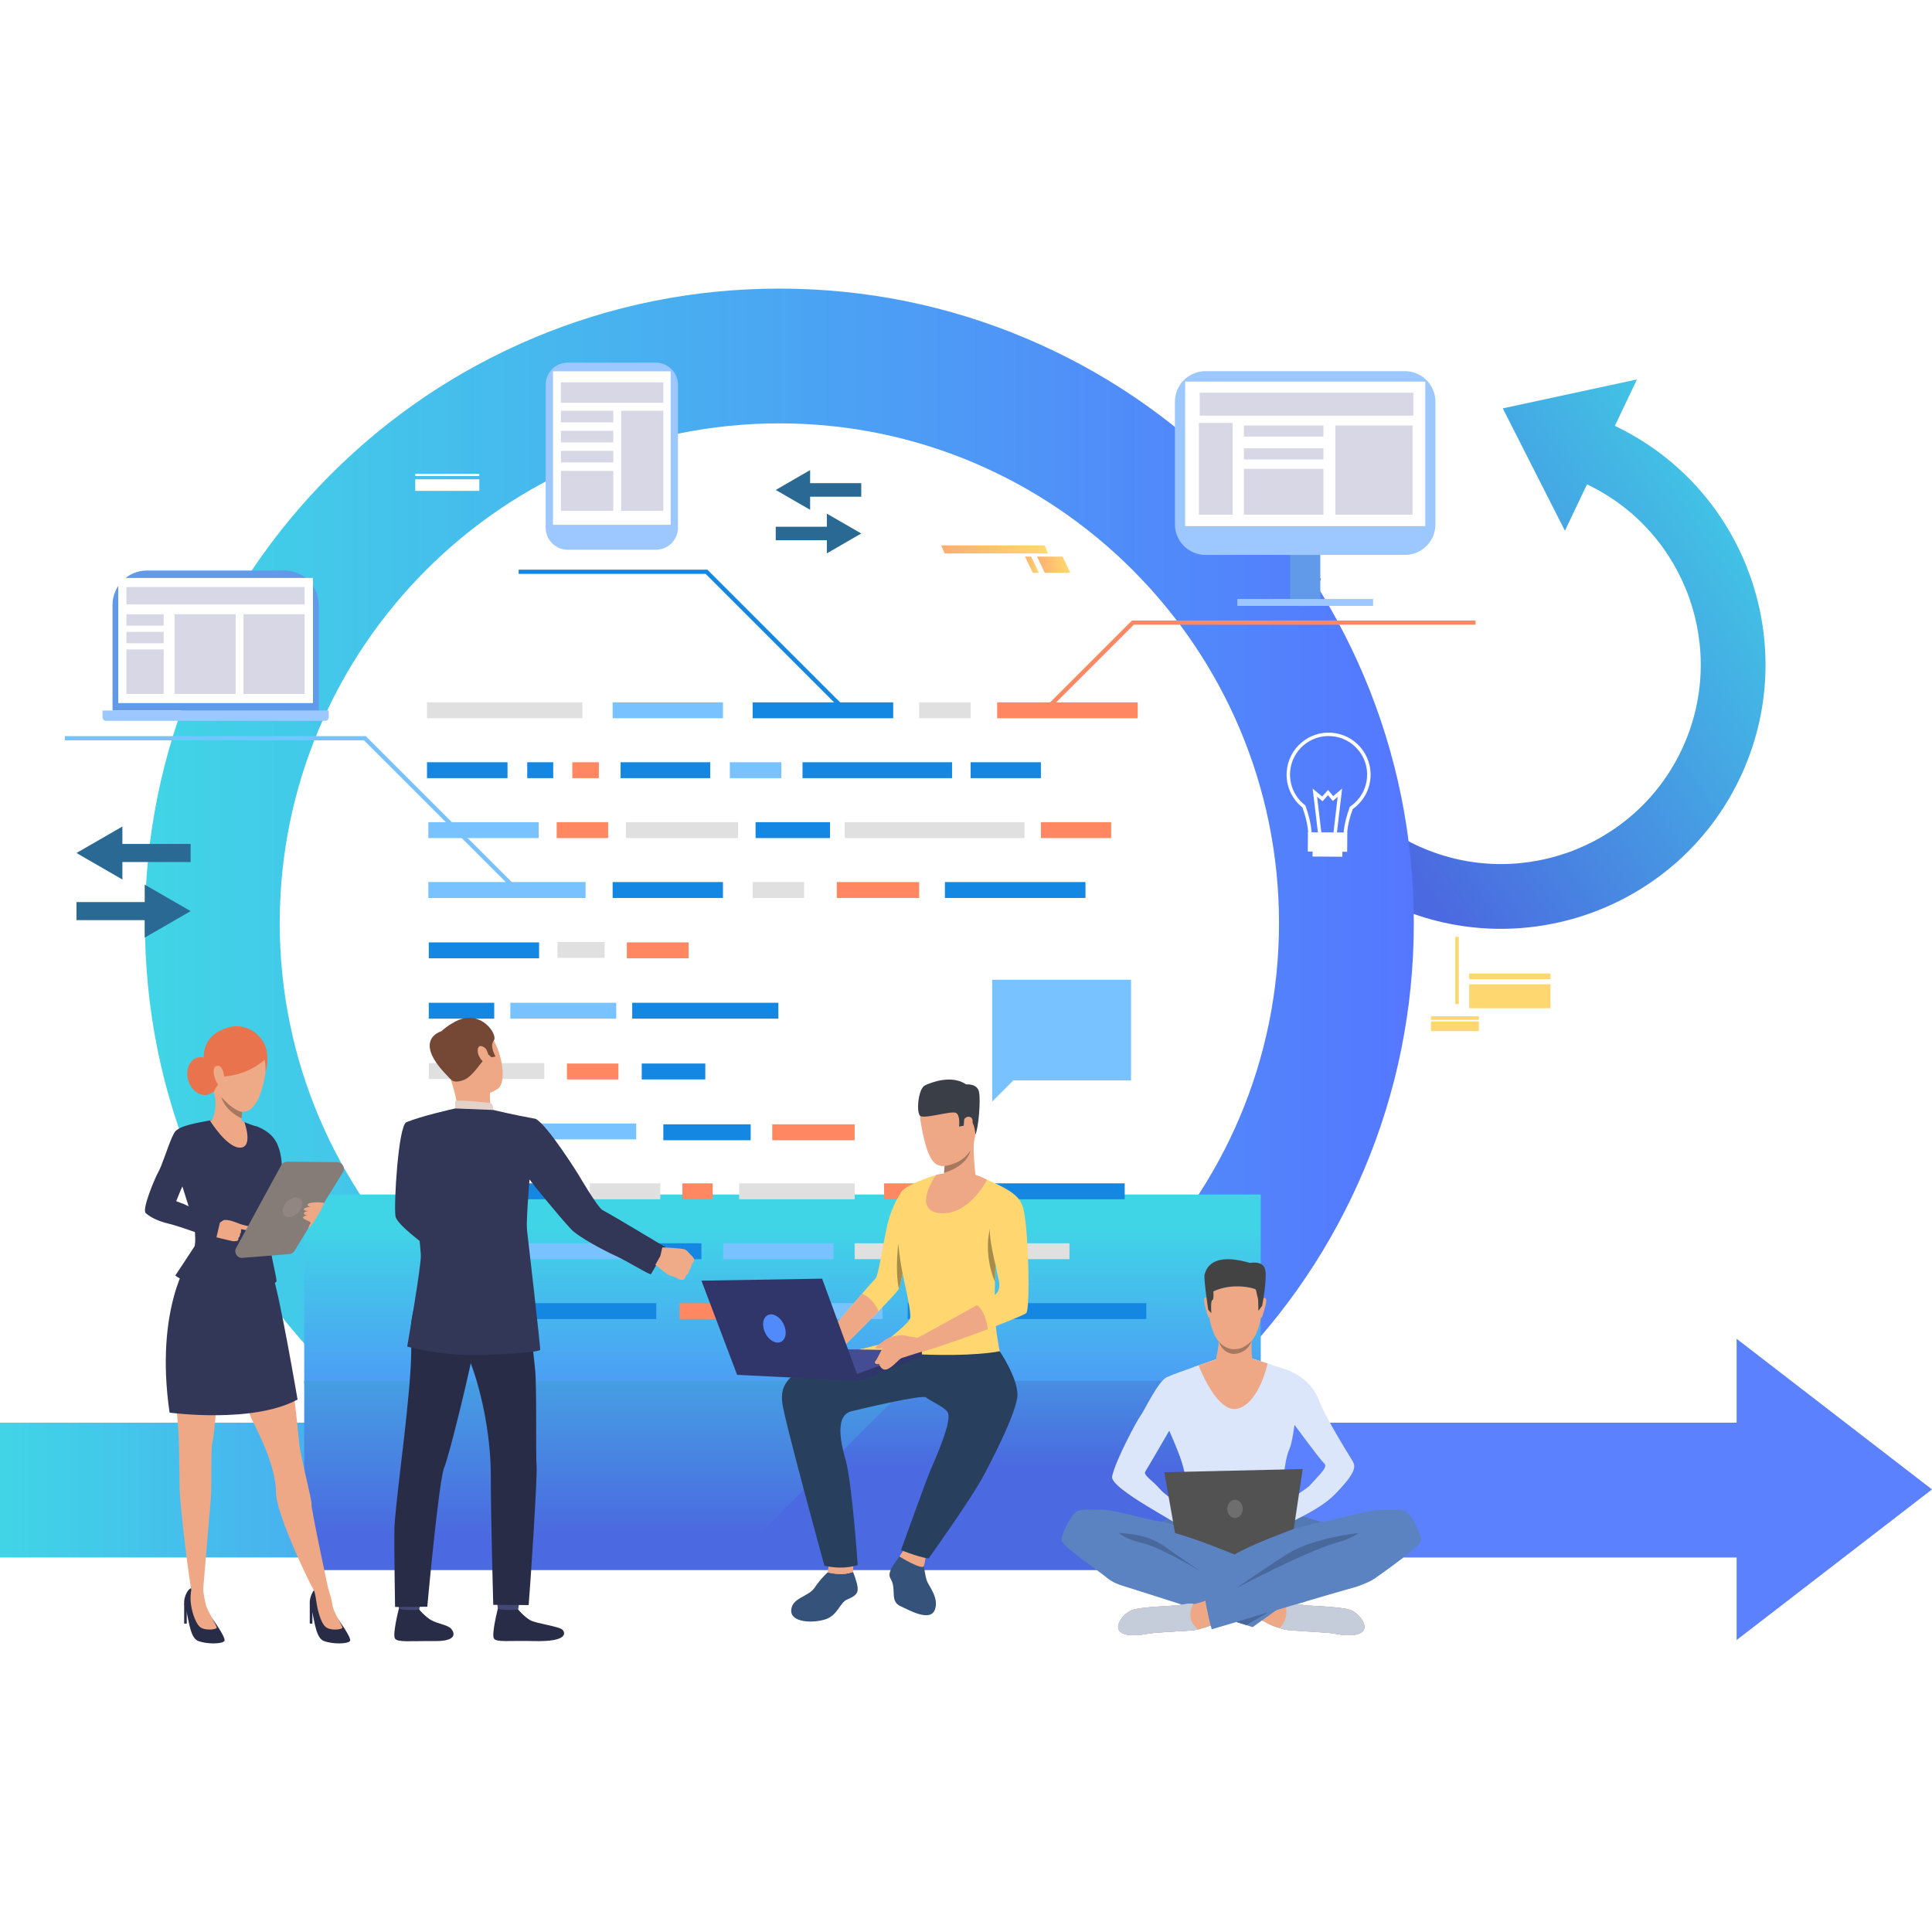 <?xml version="1.0" encoding="utf-8"?>
<!-- Generator: Adobe Illustrator 23.0.1, SVG Export Plug-In . SVG Version: 6.00 Build 0)  -->
<svg version="1.1" id="Layer_1" xmlns="http://www.w3.org/2000/svg" xmlns:xlink="http://www.w3.org/1999/xlink" x="0px" y="0px"
	 viewBox="0 0 600 600" style="enable-background:new 0 0 600 600;" xml:space="preserve">
<style type="text/css">
	.st0{fill:#5C81FE;}
	.st1{fill:url(#SVGID_1_);}
	.st2{filter:url(#Adobe_OpacityMaskFilter);}
	.st3{filter:url(#Adobe_OpacityMaskFilter_1_);}
	.st4{mask:url(#SVGID_2_);fill:url(#SVGID_3_);}
	.st5{fill:url(#SVGID_4_);}
	.st6{filter:url(#Adobe_OpacityMaskFilter_2_);}
	.st7{filter:url(#Adobe_OpacityMaskFilter_3_);}
	.st8{mask:url(#SVGID_5_);fill:url(#SVGID_6_);}
	.st9{fill:url(#SVGID_7_);}
	.st10{filter:url(#Adobe_OpacityMaskFilter_4_);}
	.st11{filter:url(#Adobe_OpacityMaskFilter_5_);}
	.st12{mask:url(#SVGID_8_);fill:url(#SVGID_9_);}
	.st13{fill:url(#SVGID_10_);}
	.st14{fill:#E0E0E0;}
	.st15{fill:#1487E3;}
	.st16{fill:#78C2FF;}
	.st17{fill:#FF8761;}
	.st18{fill:#323657;}
	.st19{fill:url(#SVGID_11_);}
	.st20{fill:url(#SVGID_12_);}
	.st21{fill:url(#SVGID_13_);}
	.st22{fill:#FFD770;}
	.st23{fill:#FFFFFF;}
	.st24{fill:url(#SVGID_14_);}
	.st25{fill:url(#SVGID_15_);}
	.st26{fill:#609AE8;}
	.st27{fill:#9CC7FF;}
	.st28{fill:#D7D7E6;}
	.st29{fill:#2A6993;}
	.st30{fill:#5B83C2;}
	.st31{fill:#5478B3;}
	.st32{fill:#EEA886;}
	.st33{fill:#C5CDDB;}
	.st34{fill:#E55353;}
	.st35{fill:#DCE6FA;}
	.st36{fill:#434343;}
	.st37{fill:#49699C;}
	.st38{fill:#525252;}
	.st39{fill:#6E6E6E;}
	.st40{fill:#A77860;}
	.st41{fill:#35527A;}
	.st42{fill:#FFD670;}
	.st43{fill:#293F5E;}
	.st44{fill:#3A3F47;}
	.st45{fill:#A88D4A;}
	.st46{fill:#444C94;}
	.st47{fill:#303669;}
	.st48{fill:#518AFA;}
	.st49{fill:#EAD8CF;}
	.st50{fill:#DA9B5B;}
	.st51{fill:#424773;}
	.st52{fill:#292C47;}
	.st53{fill:#754836;}
	.st54{fill:#E2D2CA;}
	.st55{fill:#EFAA88;}
	.st56{fill:#E8734D;}
	.st57{fill:#EEA987;}
	.st58{fill:#1D3B54;}
	.st59{fill:#857B77;}
	.st60{fill:#918682;}
</style>
<g>
	<polygon class="st0" points="600,462.55 539.32,415.77 539.32,441.82 531.88,441.82 473.18,441.82 127.26,441.82 127.26,483.69 
		510.18,483.69 531.88,483.69 539.32,483.69 539.32,509.33 	"/>
	<linearGradient id="SVGID_1_" gradientUnits="userSpaceOnUse" x1="564.08" y1="148.087" x2="420.388" y2="243.881">
		<stop  offset="0" style="stop-color:#40D5E6"/>
		<stop  offset="1" style="stop-color:#4B69E0"/>
	</linearGradient>
	<path class="st1" d="M508.37,117.84l-41.67,8.98L486,164.83l6.86-14.41c30.85,14.69,44,51.74,29.31,82.6
		c-14.69,30.85-51.74,44-82.6,29.31c-30.85-14.69-44-51.74-29.31-82.6l-18.16-8.65c-19.46,40.87-2.05,89.95,38.82,109.41
		c40.87,19.46,89.95,2.05,109.41-38.82c19.46-40.87,2.05-89.95-38.82-109.41L508.37,117.84z"/>
	<g>
		<defs>
			<filter id="Adobe_OpacityMaskFilter" filterUnits="userSpaceOnUse" x="45.01" y="89.62" width="394.07" height="394.07">
				<feFlood  style="flood-color:white;flood-opacity:1" result="back"/>
				<feBlend  in="SourceGraphic" in2="back" mode="normal"/>
			</filter>
		</defs>
		<mask maskUnits="userSpaceOnUse" x="45.01" y="89.62" width="394.07" height="394.07" id="SVGID_2_">
			<g class="st2">
				<defs>
					<filter id="Adobe_OpacityMaskFilter_1_" filterUnits="userSpaceOnUse" x="45.01" y="89.62" width="394.07" height="394.07">
						<feFlood  style="flood-color:white;flood-opacity:1" result="back"/>
						<feBlend  in="SourceGraphic" in2="back" mode="normal"/>
					</filter>
				</defs>
				<mask maskUnits="userSpaceOnUse" x="45.01" y="89.62" width="394.07" height="394.07" id="SVGID_2_">
					<g class="st3">
					</g>
				</mask>
				<linearGradient id="SVGID_3_" gradientUnits="userSpaceOnUse" x1="45.008" y1="286.654" x2="439.079" y2="286.654">
					<stop  offset="0" style="stop-color:#000000"/>
					<stop  offset="1" style="stop-color:#FFFFFF"/>
				</linearGradient>
				<path class="st4" d="M242.04,483.69c-26.59,0-52.4-5.21-76.7-15.49c-23.47-9.92-44.54-24.13-62.62-42.22
					s-32.29-39.16-42.22-62.62c-10.28-24.3-15.49-50.11-15.49-76.7c0-26.59,5.21-52.4,15.49-76.7
					c9.92-23.47,24.13-44.54,42.22-62.62s39.16-32.29,62.62-42.22c24.3-10.28,50.11-15.49,76.7-15.49c26.59,0,52.4,5.21,76.7,15.49
					c23.47,9.92,44.53,24.13,62.62,42.22c18.09,18.09,32.29,39.16,42.22,62.62c10.28,24.3,15.49,50.11,15.49,76.7
					c0,26.59-5.21,52.4-15.49,76.7c-9.93,23.47-24.13,44.54-42.22,62.62c-18.09,18.09-39.16,32.29-62.62,42.22
					C294.44,478.48,268.63,483.69,242.04,483.69z M242.04,131.48c-85.56,0-155.17,69.61-155.17,155.17
					c0,85.56,69.61,155.17,155.17,155.17c85.56,0,155.17-69.61,155.17-155.17C397.21,201.09,327.6,131.48,242.04,131.48z"/>
			</g>
		</mask>
		<linearGradient id="SVGID_4_" gradientUnits="userSpaceOnUse" x1="45.008" y1="286.654" x2="439.079" y2="286.654">
			<stop  offset="0" style="stop-color:#40D5E6"/>
			<stop  offset="1" style="stop-color:#5577FF"/>
		</linearGradient>
		<path class="st5" d="M242.04,483.69c-26.59,0-52.4-5.21-76.7-15.49c-23.47-9.92-44.54-24.13-62.62-42.22s-32.29-39.16-42.22-62.62
			c-10.28-24.3-15.49-50.11-15.49-76.7c0-26.59,5.21-52.4,15.49-76.7c9.92-23.47,24.13-44.54,42.22-62.62s39.16-32.29,62.62-42.22
			c24.3-10.28,50.11-15.49,76.7-15.49c26.59,0,52.4,5.21,76.7,15.49c23.47,9.92,44.53,24.13,62.62,42.22
			c18.09,18.09,32.29,39.16,42.22,62.62c10.28,24.3,15.49,50.11,15.49,76.7c0,26.59-5.21,52.4-15.49,76.7
			c-9.93,23.47-24.13,44.54-42.22,62.62c-18.09,18.09-39.16,32.29-62.62,42.22C294.44,478.48,268.63,483.69,242.04,483.69z
			 M242.04,131.48c-85.56,0-155.17,69.61-155.17,155.17c0,85.56,69.61,155.17,155.17,155.17c85.56,0,155.17-69.61,155.17-155.17
			C397.21,201.09,327.6,131.48,242.04,131.48z"/>
	</g>
	<defs>
		<filter id="Adobe_OpacityMaskFilter_2_" filterUnits="userSpaceOnUse" x="94.48" y="370.97" width="297.06" height="58.77">
			<feFlood  style="flood-color:white;flood-opacity:1" result="back"/>
			<feBlend  in="SourceGraphic" in2="back" mode="normal"/>
		</filter>
	</defs>
	<mask maskUnits="userSpaceOnUse" x="94.48" y="370.97" width="297.06" height="58.77" id="SVGID_5_">
		<g class="st6">
			<defs>
				<filter id="Adobe_OpacityMaskFilter_3_" filterUnits="userSpaceOnUse" x="94.48" y="370.97" width="297.06" height="58.77">
					<feFlood  style="flood-color:white;flood-opacity:1" result="back"/>
					<feBlend  in="SourceGraphic" in2="back" mode="normal"/>
				</filter>
			</defs>
			<mask maskUnits="userSpaceOnUse" x="94.48" y="370.97" width="297.06" height="58.77" id="SVGID_5_">
				<g class="st7">
				</g>
			</mask>
			<linearGradient id="SVGID_6_" gradientUnits="userSpaceOnUse" x1="243.011" y1="380.591" x2="243.011" y2="463.956">
				<stop  offset="0" style="stop-color:#000000"/>
				<stop  offset="1" style="stop-color:#FFFFFF"/>
			</linearGradient>
			<rect x="94.48" y="370.97" class="st8" width="297.06" height="58.77"/>
		</g>
	</mask>
	<linearGradient id="SVGID_7_" gradientUnits="userSpaceOnUse" x1="243.011" y1="380.591" x2="243.011" y2="463.956">
		<stop  offset="0" style="stop-color:#40D5E6"/>
		<stop  offset="1" style="stop-color:#5577FF"/>
	</linearGradient>
	<rect x="94.48" y="370.97" class="st9" width="297.06" height="58.77"/>
	<g>
		<defs>
			<filter id="Adobe_OpacityMaskFilter_4_" filterUnits="userSpaceOnUse" x="0" y="441.82" width="242.04" height="41.87">
				<feFlood  style="flood-color:white;flood-opacity:1" result="back"/>
				<feBlend  in="SourceGraphic" in2="back" mode="normal"/>
			</filter>
		</defs>
		<mask maskUnits="userSpaceOnUse" x="0" y="441.82" width="242.04" height="41.87" id="SVGID_8_">
			<g class="st10">
				<defs>
					<filter id="Adobe_OpacityMaskFilter_5_" filterUnits="userSpaceOnUse" x="0" y="441.82" width="242.04" height="41.87">
						<feFlood  style="flood-color:white;flood-opacity:1" result="back"/>
						<feBlend  in="SourceGraphic" in2="back" mode="normal"/>
					</filter>
				</defs>
				<mask maskUnits="userSpaceOnUse" x="0" y="441.82" width="242.04" height="41.87" id="SVGID_8_">
					<g class="st11">
					</g>
				</mask>
				<linearGradient id="SVGID_9_" gradientUnits="userSpaceOnUse" x1="0" y1="462.755" x2="242.044" y2="462.755">
					<stop  offset="0" style="stop-color:#000000"/>
					<stop  offset="1" style="stop-color:#FFFFFF"/>
				</linearGradient>
				<rect y="441.82" class="st12" width="242.04" height="41.87"/>
			</g>
		</mask>
		<linearGradient id="SVGID_10_" gradientUnits="userSpaceOnUse" x1="0" y1="462.755" x2="242.044" y2="462.755">
			<stop  offset="0" style="stop-color:#40D5E6"/>
			<stop  offset="1" style="stop-color:#5577FF"/>
		</linearGradient>
		<rect y="441.82" class="st13" width="242.04" height="41.87"/>
	</g>
	<g>
		<rect x="132.61" y="218.12" class="st14" width="48.26" height="4.94"/>
	</g>
	<g>
		<rect x="194.38" y="255.33" class="st14" width="34.84" height="4.94"/>
	</g>
	<g>
		<rect x="234.65" y="255.33" class="st15" width="23.12" height="4.94"/>
	</g>
	<g>
		<rect x="281.89" y="404.71" class="st15" width="23.12" height="4.94"/>
	</g>
	<g>
		<rect x="133.16" y="348.9" class="st15" width="23.12" height="4.94"/>
	</g>
	<g>
		<rect x="262.34" y="255.33" class="st14" width="55.83" height="4.94"/>
	</g>
	<g>
		<rect x="133.16" y="330.16" class="st14" width="35.87" height="4.94"/>
	</g>
	<g>
		<rect x="229.55" y="367.5" class="st14" width="35.87" height="4.94"/>
	</g>
	<g>
		<rect x="183.16" y="367.5" class="st14" width="21.9" height="4.94"/>
	</g>
	<g>
		<rect x="133.16" y="367.5" class="st15" width="43.39" height="4.94"/>
	</g>
	<g>
		<rect x="133.16" y="386.11" class="st14" width="23.93" height="4.94"/>
	</g>
	<g>
		<rect x="190.26" y="218.12" class="st16" width="34.26" height="4.94"/>
	</g>
	<g>
		<rect x="190.26" y="273.93" class="st15" width="34.26" height="4.94"/>
	</g>
	<g>
		<rect x="173.13" y="292.54" class="st14" width="14.64" height="4.94"/>
	</g>
	<g>
		<rect x="158.49" y="311.42" class="st16" width="32.88" height="4.94"/>
	</g>
	<g>
		<rect x="196.34" y="311.42" class="st15" width="45.39" height="4.94"/>
	</g>
	<g>
		<rect x="133.16" y="292.67" class="st15" width="34.26" height="4.94"/>
	</g>
	<g>
		<rect x="133.16" y="311.42" class="st15" width="20.33" height="4.94"/>
	</g>
	<g>
		<rect x="194.67" y="292.67" class="st17" width="19.18" height="4.94"/>
	</g>
	<g>
		<rect x="133.73" y="404.71" class="st17" width="19.18" height="4.94"/>
	</g>
	<g>
		<rect x="133.02" y="255.33" class="st16" width="34.26" height="4.94"/>
	</g>
	<g>
		<rect x="163.32" y="348.9" class="st16" width="34.26" height="4.94"/>
	</g>
	<g>
		<rect x="163.74" y="386.11" class="st16" width="34.26" height="4.94"/>
	</g>
	<g>
		<rect x="224.6" y="386.11" class="st16" width="34.26" height="4.94"/>
	</g>
	<g>
		<rect x="133.02" y="273.93" class="st16" width="48.84" height="4.94"/>
	</g>
	<g>
		<rect x="239.83" y="404.71" class="st16" width="34.26" height="4.94"/>
	</g>
	<g>
		<rect x="233.74" y="218.12" class="st15" width="43.65" height="4.94"/>
	</g>
	<g>
		<rect x="160.15" y="404.71" class="st15" width="43.65" height="4.94"/>
	</g>
	<g>
		<rect x="312.35" y="404.71" class="st15" width="43.65" height="4.94"/>
	</g>
	<g>
		<rect x="305.64" y="367.5" class="st15" width="43.65" height="4.94"/>
	</g>
	<g>
		<rect x="293.45" y="273.93" class="st15" width="43.65" height="4.94"/>
	</g>
	<g>
		<rect x="211.92" y="367.5" class="st17" width="9.41" height="4.94"/>
	</g>
	<g>
		<rect x="309.68" y="218.12" class="st17" width="43.65" height="4.94"/>
	</g>
	<g>
		<rect x="259.87" y="273.93" class="st17" width="25.59" height="4.94"/>
	</g>
	<g>
		<rect x="239.83" y="349.17" class="st17" width="25.59" height="4.94"/>
	</g>
	<g>
		<rect x="285.46" y="218.12" class="st14" width="15.98" height="4.94"/>
	</g>
	<g>
		<rect x="233.74" y="273.93" class="st14" width="15.98" height="4.94"/>
	</g>
	<g>
		<rect x="132.61" y="236.72" class="st15" width="25" height="4.94"/>
	</g>
	<g>
		<rect x="199.3" y="330.29" class="st15" width="19.74" height="4.94"/>
	</g>
	<g>
		<rect x="163.74" y="236.72" class="st15" width="8.07" height="4.94"/>
	</g>
	<g>
		<rect x="265.42" y="386.11" class="st14" width="66.71" height="4.94"/>
	</g>
	<g>
		<rect x="177.74" y="236.72" class="st17" width="8.24" height="4.94"/>
	</g>
	<g>
		<rect x="301.44" y="236.72" class="st15" width="21.82" height="4.94"/>
	</g>
	<g>
		<rect x="323.27" y="255.33" class="st17" width="21.82" height="4.94"/>
	</g>
	<g>
		<rect x="274.55" y="367.5" class="st17" width="21.82" height="4.94"/>
	</g>
	<g>
		<rect x="211.04" y="404.71" class="st17" width="21.82" height="4.94"/>
	</g>
	<g>
		<rect x="249.23" y="236.72" class="st15" width="46.44" height="4.94"/>
	</g>
	<g>
		<rect x="206" y="349.17" class="st15" width="27.13" height="4.94"/>
	</g>
	<g>
		<rect x="204.26" y="386.11" class="st15" width="13.57" height="4.94"/>
	</g>
	<g>
		<rect x="226.66" y="236.72" class="st16" width="15.98" height="4.94"/>
	</g>
	<g>
		<rect x="172.88" y="255.33" class="st17" width="15.98" height="4.94"/>
	</g>
	<g>
		<rect x="176.07" y="330.29" class="st17" width="15.98" height="4.94"/>
	</g>
	<g>
		<rect x="192.73" y="236.72" class="st15" width="27.84" height="4.94"/>
	</g>
	<g>
		<g>
			<g>
				<path class="st18" d="M126.49,423.99c-0.01,0-0.01,0-0.02,0C126.56,424.03,126.57,424.03,126.49,423.99z"/>
			</g>
		</g>
	</g>
	<linearGradient id="SVGID_11_" gradientUnits="userSpaceOnUse" x1="322.051" y1="175.373" x2="332.41" y2="175.373">
		<stop  offset="0" style="stop-color:#FFAE70"/>
		<stop  offset="1" style="stop-color:#FFD970"/>
	</linearGradient>
	<polygon class="st19" points="324.48,177.89 332.41,177.89 329.98,172.86 322.05,172.86 	"/>
	<linearGradient id="SVGID_12_" gradientUnits="userSpaceOnUse" x1="318.34" y1="175.373" x2="322.658" y2="175.373">
		<stop  offset="0" style="stop-color:#FFAE70"/>
		<stop  offset="1" style="stop-color:#FFD970"/>
	</linearGradient>
	<polygon class="st20" points="320.77,177.89 322.66,177.89 320.23,172.86 318.34,172.86 	"/>
	<linearGradient id="SVGID_13_" gradientUnits="userSpaceOnUse" x1="292.3" y1="170.636" x2="325.481" y2="170.636">
		<stop  offset="0" style="stop-color:#FFAE70"/>
		<stop  offset="1" style="stop-color:#FFD970"/>
	</linearGradient>
	<polygon class="st21" points="293.37,171.89 325.48,171.89 324.41,169.38 292.3,169.38 	"/>
	
		<rect x="456.25" y="302.33" transform="matrix(-1 -1.224647e-16 1.224647e-16 -1 937.767 606.423)" class="st22" width="25.26" height="1.77"/>
	
		<rect x="456.25" y="305.66" transform="matrix(-1 -1.224647e-16 1.224647e-16 -1 937.767 618.771)" class="st22" width="25.26" height="7.44"/>
	
		<rect x="444.39" y="315.61" transform="matrix(-1 -1.224647e-16 1.224647e-16 -1 903.679 632.333)" class="st22" width="14.9" height="1.11"/>
	
		<rect x="444.39" y="317.21" transform="matrix(-1 -1.224647e-16 1.224647e-16 -1 903.679 637.432)" class="st22" width="14.9" height="3.01"/>
	
		<rect x="451.94" y="290.96" transform="matrix(-1 -1.224647e-16 1.224647e-16 -1 904.998 602.773)" class="st22" width="1.11" height="20.86"/>
	
		<rect x="128.97" y="148.84" transform="matrix(-1 -1.224647e-16 1.224647e-16 -1 277.83 301.287)" class="st23" width="19.9" height="3.6"/>
	
		<rect x="128.97" y="147.16" transform="matrix(-1 -1.224647e-16 1.224647e-16 -1 277.83 294.997)" class="st23" width="19.9" height="0.68"/>
	<g>
		<polygon class="st17" points="326.26,219.86 352.1,194.02 458.25,194.02 458.25,192.7 351.55,192.7 325.32,218.93 		"/>
	</g>
	<linearGradient id="SVGID_14_" gradientUnits="userSpaceOnUse" x1="243.011" y1="379.873" x2="243.011" y2="476.926">
		<stop  offset="0" style="stop-color:#40D5E6"/>
		<stop  offset="1" style="stop-color:#4B69E0"/>
	</linearGradient>
	<rect x="94.48" y="428.84" class="st24" width="297.06" height="58.77"/>
	<g>
		<polygon class="st16" points="162.04,278.91 162.97,277.98 113.59,228.6 20.14,228.6 20.14,229.92 113.04,229.92 		"/>
	</g>
	<g>
		<polygon class="st15" points="260.43,219.52 261.36,218.58 219.68,176.91 161.07,176.91 161.07,178.23 219.14,178.23 		"/>
	</g>
	<linearGradient id="SVGID_15_" gradientUnits="userSpaceOnUse" x1="308.433" y1="376.281" x2="308.433" y2="456.287">
		<stop  offset="0" style="stop-color:#40D5E6"/>
		<stop  offset="1" style="stop-color:#4B69E0"/>
	</linearGradient>
	<polygon class="st25" points="391.54,487.61 391.54,428.84 283.43,428.84 225.33,486.94 	"/>
	<g>
		<g>
			<rect x="400.66" y="158.63" class="st26" width="9.37" height="28.47"/>
		</g>
		<g>
			<path class="st27" d="M436.29,172.34h-61.9c-5.25,0-9.51-4.26-9.51-9.51v-38.06c0-5.25,4.26-9.51,9.51-9.51h61.89
				c5.25,0,9.51,4.26,9.51,9.51v38.06C445.81,168.08,441.55,172.34,436.29,172.34z"/>
		</g>
		<g>
			<rect x="368.05" y="118.51" class="st23" width="74.59" height="44.88"/>
		</g>
		
			<rect x="384.27" y="186.02" transform="matrix(-1 -1.224647e-16 1.224647e-16 -1 810.694 374.187)" class="st27" width="42.16" height="2.15"/>
		
			<rect x="414.71" y="132.13" transform="matrix(-1 -1.224647e-16 1.224647e-16 -1 853.392 291.976)" class="st28" width="23.97" height="27.71"/>
		
			<rect x="386.31" y="132.13" transform="matrix(-1 -1.224647e-16 1.224647e-16 -1 797.312 267.718)" class="st28" width="24.7" height="3.45"/>
		
			<rect x="386.31" y="139.22" transform="matrix(-1 -1.224647e-16 1.224647e-16 -1 797.312 281.904)" class="st28" width="24.7" height="3.45"/>
		
			<rect x="386.31" y="145.59" transform="matrix(-1 -1.224647e-16 1.224647e-16 -1 797.312 305.437)" class="st28" width="24.7" height="14.25"/>
		
			<rect x="372.34" y="131.34" transform="matrix(-1 -1.224647e-16 1.224647e-16 -1 755.153 291.187)" class="st28" width="10.48" height="28.5"/>
		
			<rect x="372.58" y="121.97" transform="matrix(-1 -1.224647e-16 1.224647e-16 -1 811.506 251.05)" class="st28" width="66.35" height="7.12"/>
	</g>
	<g>
		<path class="st27" d="M176.31,170.72h27.39c3.78,0,6.85-3.07,6.85-6.85v-44.39c0-3.78-3.07-6.85-6.85-6.85h-27.39
			c-3.78,0-6.85,3.07-6.85,6.85v44.39C169.46,167.65,172.53,170.72,176.31,170.72z"/>
		
			<rect x="171.73" y="115.32" transform="matrix(-1 -1.224647e-16 1.224647e-16 -1 380.009 278.308)" class="st23" width="36.54" height="47.67"/>
		
			<rect x="174.19" y="118.75" transform="matrix(-1 -1.224647e-16 1.224647e-16 -1 380.182 243.842)" class="st28" width="31.81" height="6.35"/>
		
			<rect x="192.9" y="127.55" transform="matrix(-1 -1.224647e-16 1.224647e-16 -1 398.896 286.21)" class="st28" width="13.09" height="31.1"/>
		
			<rect x="174.19" y="127.55" transform="matrix(-1 -1.224647e-16 1.224647e-16 -1 364.659 258.71)" class="st28" width="16.28" height="3.6"/>
		
			<rect x="174.19" y="133.78" transform="matrix(-1 -1.224647e-16 1.224647e-16 -1 364.659 271.164)" class="st28" width="16.28" height="3.6"/>
		
			<rect x="174.19" y="140.01" transform="matrix(-1 -1.224647e-16 1.224647e-16 -1 364.659 283.618)" class="st28" width="16.28" height="3.6"/>
		
			<rect x="174.19" y="146.23" transform="matrix(-1 -1.224647e-16 1.224647e-16 -1 364.659 304.891)" class="st28" width="16.28" height="12.42"/>
	</g>
	<g>
		<path class="st26" d="M34.94,220.66h64.05v-32.81c0-5.9-4.78-10.67-10.67-10.67h-42.7c-5.9,0-10.67,4.78-10.67,10.67V220.66z"/>
		
			<rect x="36.73" y="179.48" transform="matrix(-1 -1.224647e-16 1.224647e-16 -1 133.926 397.825)" class="st23" width="60.47" height="38.86"/>
		<path class="st27" d="M31.85,220.66h70.23v2.13c0,0.59-0.48,1.07-1.07,1.07h-68.1c-0.59,0-1.07-0.48-1.07-1.07V220.66z"/>
		
			<rect x="39.26" y="182.31" transform="matrix(-1 -1.224647e-16 1.224647e-16 -1 133.864 370.017)" class="st28" width="55.35" height="5.4"/>
		
			<rect x="75.63" y="190.76" transform="matrix(-1 -1.224647e-16 1.224647e-16 -1 170.238 406.281)" class="st28" width="18.98" height="24.76"/>
		
			<rect x="54.22" y="190.76" transform="matrix(-1 -1.224647e-16 1.224647e-16 -1 127.418 406.281)" class="st28" width="18.98" height="24.76"/>
		
			<rect x="39.26" y="190.76" transform="matrix(-1 -1.224647e-16 1.224647e-16 -1 90.084 385.062)" class="st28" width="11.57" height="3.54"/>
		
			<rect x="39.26" y="196.23" transform="matrix(-1 -1.224647e-16 1.224647e-16 -1 90.084 395.999)" class="st28" width="11.57" height="3.54"/>
		
			<rect x="39.26" y="201.7" transform="matrix(-1 -1.224647e-16 1.224647e-16 -1 90.084 417.217)" class="st28" width="11.57" height="13.82"/>
	</g>
	<g>
		<polygon class="st29" points="59.2,282.96 44.94,274.73 44.94,280.15 23.75,280.15 23.75,285.76 44.94,285.76 44.94,291.19 		"/>
		<polygon class="st29" points="23.75,264.91 38.01,273.14 38.01,267.71 59.2,267.71 59.2,262.1 38.01,262.1 38.01,256.68 		"/>
	</g>
	<g>
		<polygon class="st29" points="267.47,165.68 256.79,159.52 256.79,163.58 240.91,163.58 240.91,167.78 256.79,167.78 
			256.79,171.85 		"/>
		<polygon class="st29" points="240.91,152.16 251.59,158.32 251.59,154.26 267.47,154.26 267.47,150.05 251.59,150.05 
			251.59,145.99 		"/>
	</g>
	<g>
		<g>
			<path class="st23" d="M411.78,263.58c-1.42-0.11-2.73-0.63-3.75-1.51c-1.15-0.99-1.79-2.31-1.78-3.72
				c-0.2-2.77-1.06-5.62-1.77-7.58c-3.39-2.7-5.21-6.87-4.88-11.19c0.54-7.17,6.82-12.57,14-12.02c7.17,0.54,12.57,6.82,12.02,14
				c-0.3,3.91-2.3,7.42-5.5,9.68c-0.97,2.65-1.56,5.07-1.74,7.2c-0.03,2.87-2.76,5.19-6.1,5.16
				C412.11,263.6,411.94,263.59,411.78,263.58z M413.51,228.62c-6.59-0.5-12.35,4.45-12.85,11.04c-0.3,4.01,1.41,7.89,4.59,10.36
				l0.12,0.09l0.05,0.14c0.75,2.03,1.68,5.07,1.88,8.04l0,0.04c-0.01,1.09,0.49,2.13,1.41,2.92c0.94,0.81,2.21,1.26,3.56,1.27
				c2.76,0.02,5.01-1.83,5.03-4.13v-0.02l0-0.02c0.19-2.28,0.82-4.86,1.86-7.66l0.06-0.16l0.14-0.1c3.02-2.07,4.9-5.34,5.18-8.98
				C425.05,234.88,420.09,229.12,413.51,228.62z"/>
		</g>
		<g>
			<polygon class="st23" points="409.36,259.13 407.65,244.91 410.62,247.36 412.45,245.32 414.04,247.24 416.81,244.89 
				415.13,259.13 414.07,259.01 415.43,247.46 413.91,248.75 412.42,246.95 410.72,248.84 409.03,247.44 410.42,259 			"/>
		</g>
		<g>
			
				<rect x="407.63" y="262.3" transform="matrix(1 6.710545e-03 -6.710545e-03 1 1.782 -2.76)" class="st23" width="9.25" height="3.73"/>
		</g>
		<g>
			
				<rect x="406.16" y="258.49" transform="matrix(1 6.709597e-03 -6.709597e-03 1 1.764 -2.76)" class="st23" width="12.23" height="6"/>
		</g>
	</g>
	<g>
		<path class="st30" d="M441.3,478.42c-0.27,1.9-11.66,9.87-13.9,11.47c-1.8,1.28-3.37,1.87-6.09,2.89c0,0,0,0,0,0
			c-6.18,1.63-44.99,13.21-44.99,13.21c-0.1-0.39-0.16-0.74-0.39-1.18c-1.45,0.58-2.94,0.95-3.89,1.25
			c-1.44,0.45-12.91,0.81-15.26,1.26c-2.35,0.45-7.04,1.17-8.94-0.63c-1.9-1.81,1.17-5.69,3.79-6.68c2.62-0.99,12.19-1.26,13.9-1.44
			c1.72-0.18,3.97-0.81,5.06-0.45c0.34,0.11,1.86-0.33,3.77-0.99c-0.05-0.7-0.06-1.15-0.06-1.15l10.19-2.94l-1.89-18.04
			c0,0,4.43-16.7,22.14-3.96c0,0,3.95,1.16,5.31,1.52c0.1,0.03,0.25,0.03,0.45,0.01c2.7-0.2,14.31-3.71,18.51-3.71
			c4.51,0,5.96-0.27,7.58,0.54C438.23,470.21,441.57,476.53,441.3,478.42z"/>
		<path class="st30" d="M423.16,506.68c-1.9,1.81-6.59,1.08-8.94,0.63c-2.35-0.45-13.81-0.81-15.26-1.26
			c-1.44-0.45-4.15-1.08-6.05-2.35c-0.15-0.1-0.5-0.25-1.01-0.45c0,0,0,0,0,0l-2.87,2.07l-39.87-12.69
			c-2.39-0.65-4.28-1.65-5.55-2.75c-2.08-1.81-13.63-9.57-13.9-11.47c-0.27-1.9,3.07-8.22,4.7-9.03c1.63-0.81,3.07-0.54,7.58-0.54
			s17.61,4.06,18.96,3.7c0.62-0.16,1.89-0.81,3.1-1.47c1.45-0.79,2.8-1.6,2.8-1.6c19.39-8.66,21.55,5.51,21.55,5.51l-1.15,17.49
			c0,0,1.62,0.8,3.72,1.8l9.61,2.72l-1.26,0.91c0.54,0.18,0.93,0.26,1.09,0.2c1.08-0.36,3.34,0.27,5.06,0.45
			c1.72,0.18,11.29,0.45,13.9,1.44C421.98,501,425.05,504.88,423.16,506.68z"/>
		<path class="st31" d="M364.05,471.08c1.34,0.09,10.37,5.33,12.52,6.58c-3.26-1.7-15.62-5.11-15.62-5.11
			C361.56,472.39,362.84,471.74,364.05,471.08z"/>
		<path class="st31" d="M410.52,472.57c0,0-15.57,3.78-18.42,5.36c0.13-0.09,8.2-6.23,12.44-7.05c0,0,4.16,1.31,5.52,1.68
			C410.16,472.58,410.31,472.58,410.52,472.57C410.52,472.57,410.52,472.57,410.52,472.57z"/>
		<path class="st32" d="M423.16,506.68c-1.9,1.81-6.59,1.08-8.94,0.63c-2.35-0.45-13.81-0.81-15.26-1.26
			c-0.42-0.13-0.93-0.27-1.51-0.44c0,0,0,0,0,0c-1.42-0.42-3.19-1-4.54-1.9c-0.15-0.1-0.5-0.25-1.01-0.45l7.22-5.21l0.21-0.15
			c0.54,0.18,0.93,0.26,1.09,0.2c1.08-0.36,3.34,0.27,5.06,0.45c1.72,0.18,11.29,0.45,13.9,1.44
			C421.98,501,425.05,504.88,423.16,506.68z"/>
		<path class="st33" d="M423.16,506.68c-1.9,1.81-6.59,1.08-8.94,0.63c-2.35-0.45-13.81-0.81-15.26-1.26
			c-0.42-0.13-0.93-0.27-1.51-0.44c0,0,0,0,0,0c0,0,0,0,0,0s3.16-3.12,1.66-7.55l0.21-0.15c0.54,0.18,0.93,0.26,1.09,0.2
			c1.08-0.36,3.34,0.27,5.06,0.45c1.72,0.18,11.29,0.45,13.9,1.44C421.98,501,425.05,504.88,423.16,506.68z"/>
		<path class="st34" d="M368,475.07c0.02,0.05,0.02,0.08-0.01,0.11C367.81,475.31,367.84,475.25,368,475.07z"/>
		<path class="st35" d="M420.19,453.95c-0.15-0.31-8.38-13.24-10.6-19.14c-2.23-5.9-7.58-8.61-10.11-9.45
			c-0.9-0.3-2.51-0.82-4.2-1.37c-3.05-0.99-6.39-2.06-6.39-2.06h-10.53c0,0-3.65,1.22-7.52,2.58c0,0,0,0,0,0
			c-3.57,1.25-7.33,2.62-8.6,3.26c-2.65,1.32-7.1,10.77-8.01,11.86c-0.9,1.08-7.85,13.95-8.85,18.9
			c-0.78,3.84,22.02,15.1,22.65,16.54c0.72-0.8,4.04-3.99,4.04-3.99s-1.06-0.67-2.56-1.65c6.11,0.28,21.03-0.25,23.18-0.14
			c0.43,0.02,0.9,0.01,1.38-0.03c0,0,0,0,0,0c0.66,0.48,4.94,4.26,4.94,4.26s10.53-4.37,15.38-9.27
			C421.24,457.29,420.95,455.49,420.19,453.95z M360.29,462.51c-2.26-2.71-5.36-4.35-4.58-5.55c0.78-1.2,7.4-12.64,7.4-12.64
			s3.43,7.52,4.39,11.44c0.96,3.91,0.89,5.7,0.48,6.92c-0.36,1.09-0.66,1.83-0.98,5.08C364.31,465.92,361.33,463.76,360.29,462.51z
			 M406.87,461.22c-0.89,1.01-4.39,3.23-7.54,5.06c-0.24-2.18-0.6-5.62-0.64-6.85c-0.06-1.87,0.72-7.22,1.69-9.27
			c0.96-2.05,1.63-7.65,1.63-7.65s7.98,10.83,9.24,11.98C412.5,455.64,409.86,457.82,406.87,461.22z"/>
		<g>
			<path class="st32" d="M384.87,392.98c0,0,8.24,1.3,6.98,14.19c-1.25,12.89-8.53,11.83-9.01,11.82c-0.49-0.01-7.3,0.24-7.83-15.5
				C375.01,403.48,374.78,391.84,384.87,392.98z"/>
		</g>
		<g>
			<path class="st32" d="M391.98,403.52c0,0,0.9-0.96,1.23,0.01c0.33,0.98-1.23,5.33-1.29,5.53c0,0-0.16,0.38-0.38,0.17
				C391.33,409.03,391.98,403.52,391.98,403.52z"/>
		</g>
		<g>
			<path class="st32" d="M375.23,403.36c0,0-0.88-0.98-1.23-0.01c-0.35,0.97,1.11,5.35,1.18,5.55c0,0,0.16,0.38,0.38,0.18
				C375.78,408.88,375.23,403.36,375.23,403.36z"/>
		</g>
		<g>
			<path class="st36" d="M391.97,405.5l-1.18,1.58c0,0,0.03-3.46-0.16-4c-0.19-0.54-0.48-2.2-0.64-2.59
				c-0.16-0.39-7.07-2.33-13.18,0.57c0,0,0.27,2.49-0.32,2.71c-0.59,0.22-0.3,4.05-0.3,4.05l-0.97-1.09c0,0-1.48-9.92-1.12-10.95
				c0.37-1.03,1.53-7.25,14.07-3.56c0,0,3.91-0.83,4.69,1.87C393.66,396.78,391.97,405.5,391.97,405.5z"/>
		</g>
		<path class="st37" d="M372.75,487.92c0,0-12.61-7.56-18.12-8.75c-5.2-1.12-7.1-3.07-7.1-3.07s8.28,0,13.78,3.91
			C365.05,482.67,372.75,487.92,372.75,487.92z"/>
		<path class="st37" d="M383.95,493.19c0,0,21.93-11.52,30.89-14.02c5.13-1.43,7.1-3.07,7.1-3.07s-13.56,1.32-21.81,6.29
			C396.2,484.76,383.95,493.19,383.95,493.19z"/>
		<path class="st32" d="M375.93,504.8c-1.45,0.58-2.94,0.95-3.89,1.25c-1.44,0.45-12.91,0.81-15.26,1.26
			c-2.35,0.45-7.04,1.17-8.94-0.63c-1.9-1.81,1.17-5.69,3.79-6.68c2.62-0.99,12.19-1.26,13.9-1.44c1.72-0.18,3.97-0.81,5.06-0.45
			c0.34,0.11,1.86-0.33,3.77-0.99C374.43,498.26,375.93,504.8,375.93,504.8z"/>
		<path class="st30" d="M383.95,503.71l21.56-6.38l-4.26-1.3C401.25,496.03,384.02,502.28,383.95,503.71z"/>
		<polygon class="st37" points="383.95,503.71 394.04,500.63 387.04,504.7 		"/>
		<path class="st38" d="M377.02,477.93c-0.02-0.01-0.18-0.11-0.45-0.27C376.74,477.75,376.9,477.84,377.02,477.93z"/>
		<path class="st33" d="M372.05,506.05c-1.44,0.45-12.91,0.81-15.26,1.26c-2.35,0.45-7.04,1.17-8.94-0.63
			c-1.9-1.81,1.17-5.69,3.79-6.68c2.62-0.99,12.19-1.26,13.9-1.44c1.72-0.18,3.97-0.81,5.06-0.45
			C370.6,498.11,367.71,502.53,372.05,506.05z"/>
		<path class="st35" d="M395.27,423.99c0,0-3.45,15.18-11.68,15.18c-8.23,0-12.77-14.65-12.77-14.65s0,0,0,0
			c3.88-1.36,7.52-2.58,7.52-2.58h10.53C388.88,421.93,392.21,423,395.27,423.99z"/>
		<path class="st38" d="M364.92,476.11l-3.32-18.9l42.96-0.99l-2.77,18.6c0,0-13.71,5.02-18.37,7.95
			C383.42,482.76,371.66,477.93,364.92,476.11z"/>
		<path class="st39" d="M385.95,468.6c0,1.56-1.08,2.83-2.41,2.83c-1.33,0-2.41-1.27-2.41-2.83c0-1.56,1.08-2.83,2.41-2.83
			C384.88,465.77,385.95,467.04,385.95,468.6z"/>
		<path class="st32" d="M388.99,421.96c0-0.01-0.01-0.02-0.01-0.04c-0.51-1.15-0.26-6.74-0.26-6.74s-10.49-2.67-10.19-0.63
			c0.3,2.04-0.9,7.62-0.9,7.62l-5.38,1.84c0,0,5.73,15.4,12.33,13.41c6.59-1.99,9.08-13.97,9.08-13.97L388.99,421.96z"/>
		<path class="st40" d="M378.5,416.63c0,0,1.86,2.38,4.79,2.38c1.93,0,3.45-0.67,5.38-2.55c0,0-0.97,3.69-5.36,4.02
			C383.31,420.49,379.96,420.7,378.5,416.63z"/>
	</g>
	<g>
		<polygon class="st16" points="351.25,304.27 308.13,304.27 308.13,335.52 308.13,342.11 314.71,335.52 351.25,335.52 		"/>
	</g>
	<g>
		<g>
			<path class="st41" d="M286.83,485.7c0,0,0.45,3.66,1.04,5.28c0.6,1.62,3.83,5.35,2.46,8.93c-1.48,3.89-7.95,0.14-10.58-1.05
				c-2.64-1.19-2.04-3.34-2.32-5.97c-0.28-2.64-1.57-2.71-1.09-4.56c0.47-1.85,3.36-5.4,3.36-5.4L286.83,485.7z"/>
		</g>
		<g>
			<g>
				<path class="st32" d="M280.94,481.01c0,0-1.65,2.32-1.61,2.38c0.05,0.06,7.09,4.35,7.58,2.96c0.39-1.1,0.55-2.71,0.55-2.71
					L280.94,481.01z"/>
			</g>
		</g>
		<g>
			<path class="st41" d="M257.07,488.29c0,0-2.15,1.88-4.08,4.78c-1.93,2.89-7.05,3.05-7.27,7c-0.22,3.95,6.96,4.07,10.73,2.79
				c3.77-1.29,4.34-5.14,6.62-6.11c2.28-0.96,3.46-1.75,3.29-3.63c-0.18-1.88-1.44-4.94-1.44-4.94s-1.42,0.45-2.25,0.54
				C261.85,488.81,259.04,488.84,257.07,488.29z"/>
		</g>
		<g>
			<path class="st42" d="M282.92,381.26c0,0-1.45,8.6-2.61,14.27c0,0,0,0,0,0c-0.47,2.3-0.9,4.12-1.16,4.7
				c-0.33,0.72-3.05,3.64-6.37,7.05c-5.83,6-13.52,13.55-13.52,13.55l-3.01-5.71c0,0,6.84-8.01,11.47-13.36
				c2.15-2.47,3.82-4.38,4.13-4.65c0.97-0.87,2.09-9.41,3.67-16.45c1.58-7.04,4.75-10.93,4.75-10.93L282.92,381.26z"/>
		</g>
		<g>
			<path class="st32" d="M272.78,407.28c-5.83,6-13.52,13.55-13.52,13.55l-3.01-5.71c0,0,6.84-8.01,11.47-13.36
				C269.14,402.45,271.75,404.11,272.78,407.28z"/>
		</g>
		<g>
			<path class="st32" d="M257.41,485.66l-0.34,2.63c0,0,3.74,1.32,7.86-0.12l0.08-2.34L257.41,485.66z"/>
		</g>
		<g>
			<path class="st42" d="M310.49,419.67c0.22,0.76-39.61,0-39.61,0s11.02-8.02,11.73-10.16c0.71-2.14-2.8-14.99-3.26-19.17
				c-0.37-3.35-1.29-18.32,0.92-20.6c2.31-2.39,10.61-4.9,10.61-4.9l12.1,0.45c0,0,2,0.42,3.43,1.08c1.43,0.66,9.59,3.57,10.92,7.65
				c1.33,4.08-8.15,17.2-8.15,17.2s-0.02,0.59-0.05,1.56c0,0,0,0,0,0c-0.04,1.29-0.09,3.25-0.14,5.37
				c-0.06,2.75-0.12,5.78-0.12,7.99C308.87,411.33,310.27,418.9,310.49,419.67z"/>
		</g>
		<g>
			<path class="st43" d="M310.49,419.67c0,0,5.42,7.96,5.49,13.39c0.08,5.43-9.61,23.62-11.08,26.22c-4.41,7.82-16.5,24.7-16.5,24.7
				s-2.08-0.05-8.59-2.58c0,0,8.04-22.29,9.06-24.6c4.32-9.81,6.74-16.77,5.28-18.46c-1.45-1.68-5.42-3.37-6.56-4.36
				c-1.15-0.99-21.14,3.78-23.23,4.32c-5.42,1.41-2.95,10.84-1.75,15.07c2.01,7.08,3.76,32.64,3.76,32.64s-3.86,1.65-10.33,0.26
				c0,0-12.71-46.15-13.11-50.74c-0.41-4.59-0.61-12.16,30.7-17.91L310.49,419.67z"/>
		</g>
		<g>
			<path class="st32" d="M294.19,338.54c0,0-10.51-2.37-8.11,10.85c2.4,13.22,4.93,14.26,11.27,11.52
				c6.34-2.74,5.77-11.21,6.09-15.36C303.76,341.4,297.55,338.68,294.19,338.54z"/>
		</g>
		<g>
			<path class="st32" d="M291.41,368.23c0,0,4.65,4.93,12.01,0.45c0,0-1.64-10.69-0.78-15.9c0.87-5.21-9.59,8.07-9.59,8.07
				c0.14,0.07,0.23,0.57,0.25,1.28c0.02,0.6-0.01,1.35-0.11,2.12C292.97,365.98,292.43,367.8,291.41,368.23z"/>
		</g>
		<g>
			<path class="st44" d="M302.93,352.34c0,0-0.27-4.17-1.79-4.3c-1.52-0.13-1.76,1.55-1.76,1.55l-1.54,0.29c0,0,0.49-3.65-1.03-4.29
				c-1.52-0.64-9.84,2.01-11.06,0.94c-1.22-1.07-0.65-8.48,1.56-9.49c2.21-1.01,8.3-3.29,12.76-0.26c0,0,3.48-0.4,3.99,2.41
				C304.58,341.99,303.88,350.25,302.93,352.34z"/>
		</g>
		<g>
			<path class="st40" d="M293.19,364.24c7.59-2.34,8.16-6.91,8.17-6.98c-2.5,4.29-8.06,4.86-8.06,4.86
				C293.32,362.73,293.28,363.48,293.19,364.24z"/>
		</g>
		<g>
			<path class="st32" d="M306.53,366.42c0,0-5.56,11.06-14.53,10.35c-8.98-0.71-1.53-11.83-1.12-11.93
				C291.32,364.72,300.08,362.54,306.53,366.42z"/>
		</g>
		<g>
			<path class="st42" d="M266.33,419.11c0,0,27.5,3.39,44.16,0.56l-31.84-3.98C278.65,415.69,278.47,416.5,266.33,419.11z"/>
		</g>
		<g>
			<path class="st32" d="M286.9,414.44l-2.05,1.04c0,0,0.47,3.25,1.59,4.24l2.3-0.59C288.73,419.13,288.26,415.56,286.9,414.44z"/>
		</g>
		<g>
			<path class="st42" d="M318.72,407.78c-0.41,0.47-5.82,2.65-11.92,5l0,0c-8.34,3.21-17.76,6.25-17.76,6.25l-2.14-4.59
				c0,0,9.86-5.36,16.52-9.11c3.15-1.77,5.58-3.19,5.92-3.52c1.07-1.02,1.35-2.66,0.56-5.51c-0.79-2.85-2.6-15.96-2.8-17.49
				c-0.2-1.53,0.51-5.61,4.33-5.81c3.82-0.2,5.77,0.88,5.77,0.88s0.96,0.4,1.67,9.68C319.58,392.83,319.69,406.65,318.72,407.78z"/>
		</g>
		<g>
			<path class="st45" d="M309.13,392.77C309.13,392.77,309.13,392.77,309.13,392.77c-0.04,1.29-0.09,3.25-0.14,5.37
				c-3.73-9.15-1.58-16.45-1.54-16.58C307.04,384.05,309.1,392.65,309.13,392.77z"/>
		</g>
		<g>
			<path class="st45" d="M280.31,395.53C280.31,395.53,280.31,395.53,280.31,395.53c-0.47,2.3-0.9,4.13-1.16,4.7
				c-1.27-6.17-0.13-14.07-0.13-14.07C279.19,389.93,280.31,395.53,280.31,395.53z"/>
		</g>
		<g>
			<path class="st32" d="M306.79,412.78L306.79,412.78c-8.34,3.21-18.06,6.35-18.06,6.35l-1.84-4.69c0,0,9.86-5.36,16.52-9.11
				C303.41,405.33,305.84,406.51,306.79,412.78z"/>
		</g>
		<g>
			<polygon class="st46" points="286.3,419.4 247.22,418.83 266.95,428.85 			"/>
		</g>
		<g>
			<polygon class="st47" points="266.95,428.85 286.3,421.35 286.3,419.4 265.42,426.94 			"/>
		</g>
		<g>
			<g>
				<path class="st32" d="M285.29,415.55c0,0-2.44-0.38-4.13-0.77c-1.31-0.3-4.55,0.11-5.38,0.95c-0.83,0.84-3.46,6.68-3.95,7.03
					c-0.5,0.36,0.25,1.18,1.13,0.77c0,0,0.8,2.56,2.78,1.6c1.98-0.96,3.32-3.05,4.36-3.41c1.04-0.37,7.07-2.22,7.07-2.22
					S286.85,414.93,285.29,415.55z"/>
			</g>
		</g>
		<g>
			<g>
				<path class="st32" d="M276.38,415.34c0,0-1.57,0.76-1.98,1.1c-0.41,0.34-2.07,1.58-2.47,1.87c-0.4,0.29,0.61,1.12,3.57-0.16
					C278.47,416.87,276.38,415.34,276.38,415.34z"/>
			</g>
		</g>
		<g>
			<polygon class="st47" points="266.95,428.85 255.32,397.1 217.84,397.72 228.92,426.97 			"/>
		</g>
		<g>
			<path class="st48" d="M243.33,411.15c1.14,2.29,0.8,4.78-0.77,5.56c-1.57,0.79-3.77-0.43-4.91-2.72
				c-1.14-2.29-0.8-4.78,0.77-5.56C239.99,407.64,242.19,408.86,243.33,411.15z"/>
		</g>
		<g>
			<path class="st32" d="M299.42,347.83c0.14-1.17,2.44-1.59,2.63,0.15c0.19,1.75-1.05,4.82-1.92,4.52
				C299.25,352.2,299.22,349.43,299.42,347.83z"/>
		</g>
	</g>
	<g>
		<path class="st18" d="M132.84,356.57c0,0-1.37,19.15,2.38,21.44c2.34,1.44,11.69,6.28,11.41,7.18c-0.28,0.91-5.28,8.08-5.28,8.08
			s-17.95-11.82-18.53-15.54c-0.57-3.64,0.88-28.03,3.35-29.16c1.85-0.84,2.82-0.15,5.15,1.58
			C134.6,352.58,132.84,356.57,132.84,356.57z"/>
		<g>
			<g>
				<path class="st49" d="M165.55,362.04l1.58-0.59c0,0-1.97-4.63-2.83-4.52c-0.99,0.13-2.23,0.46-2.23,0.46L165.55,362.04z"/>
			</g>
		</g>
		<g>
			<g>
				<path class="st50" d="M165.92,362.84c-0.2-0.15-3.36-6.21-3.36-6.21l-6.75,0.92l3.65,7.18L165.92,362.84z"/>
			</g>
		</g>
		<g>
			<g>
				<path class="st51" d="M130.76,495.9c0,0-0.56,3.87-0.63,4.46c-0.07,0.58-6.21-0.34-6.21-0.34l-0.5-4.61
					C123.42,495.4,129.99,495.35,130.76,495.9z"/>
			</g>
		</g>
		<g>
			<g>
				<path class="st52" d="M130.19,499.86c0,0,1.94,2.33,3.83,3.35c1.88,1.02,4.84,1.42,5.95,2.47c0.8,0.76,2.92,4.03-4.89,3.97
					c-7.81-0.07-11.58,0.46-12.42-0.79c-0.84-1.25,1.21-9.26,1.21-9.26S125.73,500.27,130.19,499.86z"/>
			</g>
		</g>
		<g>
			<g>
				<path class="st51" d="M161.48,495.9c0,0-0.56,3.87-0.63,4.46c-0.07,0.58-6.21-0.34-6.21-0.34l-0.5-4.61
					C154.15,495.4,160.71,495.35,161.48,495.9z"/>
			</g>
		</g>
		<g>
			<g>
				<path class="st52" d="M160.92,499.86c0,0,1.94,2.33,3.83,3.35c1.88,1.02,8.8,1.85,9.92,2.91c0.8,0.76,2.14,3.82-8.85,3.53
					c-7.81-0.2-11.58,0.46-12.42-0.79c-0.84-1.25,1.21-9.26,1.21-9.26S156.34,500.31,160.92,499.86z"/>
			</g>
		</g>
		<g>
			<g>
				<path class="st52" d="M132.96,396.36c0,0-5.77,9.16-5.34,17.45c0.43,8.28-0.51,17.13-1.38,25.79
					c-0.97,9.65-3.6,29.72-3.74,34.88c-0.14,5.16,0.19,24.58,0.19,24.58l10.01-0.07c0,0,3.55-39.23,5.27-43.3
					c1.72-4.07,8.79-33.55,9.07-36.8C147.33,415.62,132.96,396.36,132.96,396.36z"/>
			</g>
		</g>
		<g>
			<g>
				<path class="st52" d="M163.32,397.6c0,0,2.28,22.52,2.85,27.59c0.57,5.07,0.18,27.04,0.47,30.21
					c0.29,3.17-1.92,36.68-2.46,43.07l-11-0.07c0,0-0.76-27.11-0.76-40.29c0-13.17-3.38-28.51-7.25-37.2
					c-3.87-8.69-12.74-8.9-15.12-25.02C130.06,395.89,160.1,392.49,163.32,397.6z"/>
			</g>
		</g>
		<g>
			<g>
				<path class="st32" d="M139.05,319.09c0,0,6.87-4.59,11.7,0.33c4.83,4.92,7.2,16.48,3.73,18.79c-3.47,2.31-9.35,2.91-12.14-0.22
					c-2.79-3.13-5.77-7.91-6.5-11.39C135.11,323.11,137.31,320.56,139.05,319.09z"/>
			</g>
		</g>
		<g>
			<g>
				<path class="st32" d="M152.15,338.98c0,0-0.09,4.83,0.44,5.86c0.53,1.03-10.03,1.06-10.03,1.06s-0.86-5.6-2.48-10.33
					C138.45,330.84,152.15,338.98,152.15,338.98z"/>
			</g>
		</g>
		<g>
			<g>
				<path class="st53" d="M140.34,335.49c0,0,0.99,1,3.78-0.13c2.79-1.14,5.42-5.82,6.52-6.53c1.11-0.71,0.95-1.42,0.95-1.42
					l1.02,0.93l1.3-0.22c0,0-1.98-3.17-0.55-4.99c1.44-1.82-4.46-10.73-12.99-5.29c0,0-6.67,3.65-5.46,7.64
					C136.14,329.47,138.27,333.85,140.34,335.49z"/>
			</g>
		</g>
		<g>
			<g>
				<path class="st54" d="M153.22,344.72c0,0-0.03-1.97-0.93-2.16c-0.89-0.19-9.84-1.05-10.94-0.62v2.29
					C141.35,344.24,143.46,345.54,153.22,344.72z"/>
			</g>
		</g>
		<g>
			<g>
				<path class="st32" d="M151.05,325.97c-0.32-0.64-2.51-2.18-2.68,0.06c-0.17,2.24,2.15,4.65,3.02,4.19
					C152.27,329.76,151.87,327.6,151.05,325.97z"/>
			</g>
		</g>
		<g>
			<g>
				<path class="st18" d="M188.74,367.97c0,0-0.01,0-0.01,0C188.79,367.99,188.8,367.99,188.74,367.97z"/>
			</g>
		</g>
		<g>
			<g>
				<path class="st18" d="M166.29,347.45c-6.37-1.12-13.07-2.73-13.07-2.73l-11.86-0.48c0,0-10.89,2.4-15.18,4.33
					c-0.41,0.18-0.41,9.71-1.52,12.21l3.56,7.5c0,0,2.05,14.86,2.48,21.46c0.2,3.03-4.24,28.44-4.24,28.44s4.75,1.4,12.84,2.29
					c8.1,0.89,28.33-0.32,28.45-1.28c0.13-0.96-3.92-35.61-4.1-37.4c-0.27-2.75,0.8-15.48,0.8-15.48
					c1.53,2.05,8.78,10.96,12.83,15.36c2.39,2.59,11.15,7.09,13.19,8c4.4,1.96,11.44,6.47,11.7,6c0.21-0.28,4.93-8.28,4.38-8.46
					c-0.49-0.16-15.22-9.17-19.42-11.4c-1.54-0.82-7.53-11.09-7.53-11.09S169.81,349.03,166.29,347.45z"/>
			</g>
		</g>
		<g>
			<g>
				<path class="st53" d="M137.07,320.27c0,0-9.83,2.64,2.88,14.84L137.07,320.27z"/>
			</g>
		</g>
		<path class="st55" d="M212.14,397.45c0,0-0.87,0.02-1.25-0.15c0,0-0.67-0.37-1.17-0.61c-0.16-0.07-0.3-0.14-0.39-0.17
			c-0.39-0.13-1.29-0.29-2.14-0.85c-0.85-0.57-3.66-2.87-3.66-2.87l1.54-2.74l0.62-2.66c0,0,6.21,0.21,7.07,0.65
			c0.08,0.04,0.16,0.09,0.24,0.14c0.69,0.44,1.02,1.06,1.35,1.33c0.12,0.1,1.27,1.18,1.24,1.65c-0.04,0.65-0.33,1.09-0.72,1.31
			c0,0-0.14,1.28-0.75,1.88c0,0-0.09,1.18-1.07,1.72C213.05,396.08,212.83,397.27,212.14,397.45z"/>
	</g>
	<g>
		<path class="st56" d="M67.47,332.82c0.96,3.16-0.27,6.33-2.75,7.09c-2.48,0.76-5.28-1.19-6.24-4.34
			c-0.96-3.16,0.27-6.33,2.75-7.09C63.71,327.72,66.5,329.67,67.47,332.82z"/>
		<path class="st18" d="M79.63,349.79c0,0,3.51,1.1,5.51,3.86c2,2.76,2.32,6.6,2.41,8.57c0.09,1.97,0.63,9.58,0.63,9.58l-5.95,1.67
			L79.63,349.79z"/>
		<g>
			<path class="st52" d="M104.85,502.65c0,0,4.46,6.01,3.85,6.96c-0.61,0.95-5.31,1.09-8.16,0c-2.86-1.09-2.93-8.13-4.22-11.16
				c-0.54-1.27,0.62-5.01,2.25-5.28c1.63-0.27,3.4,0.53,3.4,0.53S100.28,497.97,104.85,502.65z"/>
		</g>
		<g>
			<g>
				<path class="st32" d="M102,493.66c0,0,0.94,2.56,1.28,5c0.28,2.03,3.18,6.33,3.04,6.87c-0.14,0.54-3.81,1.04-5.31-0.37
					c-1.5-1.4-2.46-5.48-2.79-7.92c-0.31-2.27-0.69-3.4-0.69-3.4S100.57,492.16,102,493.66z"/>
			</g>
		</g>
		<g>
			<path class="st52" d="M66,502.75c0,0,4.3,5.91,3.69,6.86c-0.61,0.95-5.31,1.09-8.16,0c-2.86-1.09-2.93-8.13-4.22-11.16
				c-0.54-1.27,0.62-5.01,2.25-5.28c1.63-0.27,3.54,0.58,3.54,0.58S61.42,498.07,66,502.75z"/>
		</g>
		<g>
			<g>
				<path class="st32" d="M63.09,493.76c0,0,0.34,2.79,0.88,4.76c0.54,1.97,3.47,6.46,3.33,7.01c-0.14,0.54-3.81,1.04-5.31-0.37
					c-1.5-1.4-2.65-5.47-2.79-7.92c-0.14-2.46,0.34-4.06,0.34-4.06S61.66,492.27,63.09,493.76z"/>
			</g>
		</g>
		<g>
			<g>
				<path class="st32" d="M84.59,395.92c0,0,3.83,17.82,4.71,22.31c0.88,4.49,3.34,26.22,3.61,29.91c0.26,3.69,4,17.62,3.82,18.94
					c-0.18,1.32,5.53,27.83,5.53,27.83s-1.95,1.57-4.01,0.14c-1.06-0.73-12.53-24.82-12.53-31.42c0-9.12-6.74-21.03-7.61-23.07
					c-8.08-18.96-6.49-24.75-7.55-25.98c-1.06-1.23-1.15,0.76-1.76,3.49c-0.62,2.73-1.93,26.3-2.73,29.3
					c-0.79,2.99-0.18,13.11-0.62,18.21c-0.44,5.1-2.37,28.18-2.37,28.18s-1.5,2.34-3.59,0.06c-0.45-0.49-3.62-25.71-3.71-31.78
					c-0.09-6.07-0.18-14.44-0.35-17.07c-1.63-25.15-5.64-28.75,0.67-46.55C67.92,365.09,84.59,395.92,84.59,395.92z"/>
			</g>
		</g>
		<g>
			<path class="st18" d="M58.87,390.94c0,0-10.91,15.27-6.21,47.76c0,0,25.88,3.52,39.75-4.07c0,0-5.73-33.5-7.81-38.71
				C82.51,390.71,58.87,390.94,58.87,390.94z"/>
		</g>
		<g>
			<polygon class="st52" points="96.2,497.93 96.2,504.22 97.02,504.22 97.02,499.36 			"/>
		</g>
		<g>
			<polygon class="st52" points="57.19,497.93 57.19,504.22 58,504.22 58,499.36 			"/>
		</g>
		<g>
			<path class="st18" d="M73.51,347.54c0,0,4.72,1.97,6.11,2.25c1.4,0.28,6.11,7.25,7.06,9.82c0.95,2.57,0,6.42-1.95,10.94
				c-1.95,4.52-0.11,6.03-1.01,10.55c-0.89,4.52,1.99,14.17,2.16,16.68c0.17,2.51-26.25,2.92-31.44-1.66c0,0,5.22-7.82,5.89-8.93
				c0.67-1.12,0.11-7.2-0.5-8.77c-0.61-1.56-4.7-14.86-4.7-14.86s-3.34-10.21-0.32-12.56c2.62-2.04,9.78-2.76,11.06-3.21
				C67.15,347.35,70.89,347.15,73.51,347.54z"/>
		</g>
		<g>
			<path class="st32" d="M75.43,342.9c0,0-0.11,1.01-0.24,2.4c-0.06,0.62-0.12,1.31-0.18,2.03c-0.16,2.03-0.3,4.23-0.22,5.35
				c0,0-4.18,4.19-8.93-4.89c0,0,2-3.74,0.49-8.84C64.86,333.86,75.43,342.9,75.43,342.9z"/>
		</g>
		<polygon class="st32" points="85.94,376.59 86.64,378.29 85.14,377.22 		"/>
		<g>
			<g>
				<g>
					<path class="st57" d="M76.86,319.73c0,0,9.37,2.94,4.28,19.11c-5.09,16.17-17.88-1.87-16.54-11.72
						C65.94,317.27,76.86,319.73,76.86,319.73z"/>
				</g>
			</g>
		</g>
		<g>
			<g>
				<g>
					<path class="st56" d="M82.1,329.16c0,0-4.65,4.57-12.44,5.14c0,0-2.99,3.51-3.22,4.89c0,0-8.15-13.61,1.59-18.95
						C78.34,314.59,85.24,326.24,82.1,329.16z"/>
				</g>
			</g>
		</g>
		<g>
			<g>
				<g>
					<path class="st57" d="M69.59,334.21c-0.06-1.18-0.79-3.85-2.53-3.1c-1.75,0.75,0.11,6.2,1.27,5.87
						C68.32,336.97,69.73,336.99,69.59,334.21z"/>
				</g>
			</g>
		</g>
		<path class="st40" d="M75.19,345.31c-0.06,0.62-0.12,1.31-0.18,2.03h0c-5.42-2.67-6.25-6.53-6.27-6.65
			C72.88,345.31,75.19,345.31,75.19,345.31z"/>
		<path class="st58" d="M87.18,362.11c0,0,0.26,5.69-1.02,8.96l-1.17-0.61C84.99,370.45,87.16,364.76,87.18,362.11z"/>
		<g>
			<g>
				<path class="st32" d="M66.86,380.62c0,0,2.16-1.43,2.5-1.64c0.34-0.21,1.52-0.14,2.73,0.24c1.18,0.37,2.51,0.89,2.88,1.09
					c0.19,0.11,0.38,0.14,0.3,0.7c-0.08,0.56-0.46,0.98-0.46,0.98s0.22,0.74-0.28,1.23c0,0,0.18,0.7-0.49,1.17
					c0,0,0.15,0.69-0.36,0.99c0,0-1.1,0.15-1.52,0.06c-0.59-0.13-3.68-0.84-5.85-1.41C66.31,384.03,65.41,383.49,66.86,380.62z"/>
			</g>
		</g>
		<g>
			<path class="st32" d="M74.32,380.13c0,0,5.6,1.23,5.53,1.66c-0.1,0.63-1.49,0.86-5.74-0.31
				C69.97,380.35,74.32,380.13,74.32,380.13z"/>
		</g>
		<path class="st18" d="M60.51,350.07c-1.27-0.77-5.51-0.68-7.17,3.3c-1.66,3.98-3.01,8.52-4.17,10.6
			c-1.16,2.08-5.11,11.58-3.94,12.72c1.17,1.14,3.58,2.5,7.21,3.35c3.75,0.88,14.61,4.93,14.61,4.93l1.39-5.88
			c0,0-4.78-2.28-7.53-3.38c-2.45-0.98-2.15-1.24-6.19-2.68c0,0,2.32-5.92,3.36-7.5C59.11,363.95,66.23,353.53,60.51,350.07z"/>
		<g>
			<path class="st59" d="M75.29,390.64l14.54-1.17c0.65-0.05,1.24-0.41,1.59-0.97l15.06-24.43c0.84-1.36-0.13-3.12-1.73-3.14
				l-15.57-0.16c-0.76-0.01-1.47,0.41-1.83,1.08L73.32,387.6C72.54,389.04,73.66,390.77,75.29,390.64z"/>
		</g>
		<g>
			<g>
				<path class="st32" d="M95.65,381.66c0,0,0.91-0.85,1.73-2.04c0.81-1.19,3.48-5.73,3.24-6.01s-4.2-0.38-4.92,0.26
					c-0.72,0.65,0.71,0.9,0.71,0.9s-2.16,0.22-2.01,0.83c0.15,0.61,1.46,0.44,1.46,0.44s-1.74,0.33-1.48,0.87
					c0.26,0.54,1.1,0.53,1.1,0.53s-1.54,0.19-1.35,0.78c0.19,0.59,2.63,1.14,2.31,1.62C96.1,380.34,95.65,381.66,95.65,381.66z"/>
			</g>
		</g>
		<path class="st32" d="M65.18,347.97c0,0,5.25,8.54,9.41,8.44c4.16-0.1,1.32-7.9,1.32-7.9S72.71,345.95,65.18,347.97z"/>
		<path class="st60" d="M92.51,376.64c-1.41,1.41-3.3,1.79-4.24,0.85c-0.94-0.94-0.56-2.84,0.85-4.24c1.41-1.41,3.3-1.79,4.24-0.85
			S93.92,375.23,92.51,376.64z"/>
		<path class="st56" d="M82.86,326.92c0,0,0.59,2.24-0.4,6.17c0,0,0.15-3.69-0.62-4.7C81.06,327.38,82.86,326.92,82.86,326.92z"/>
	</g>
</g>
</svg>
